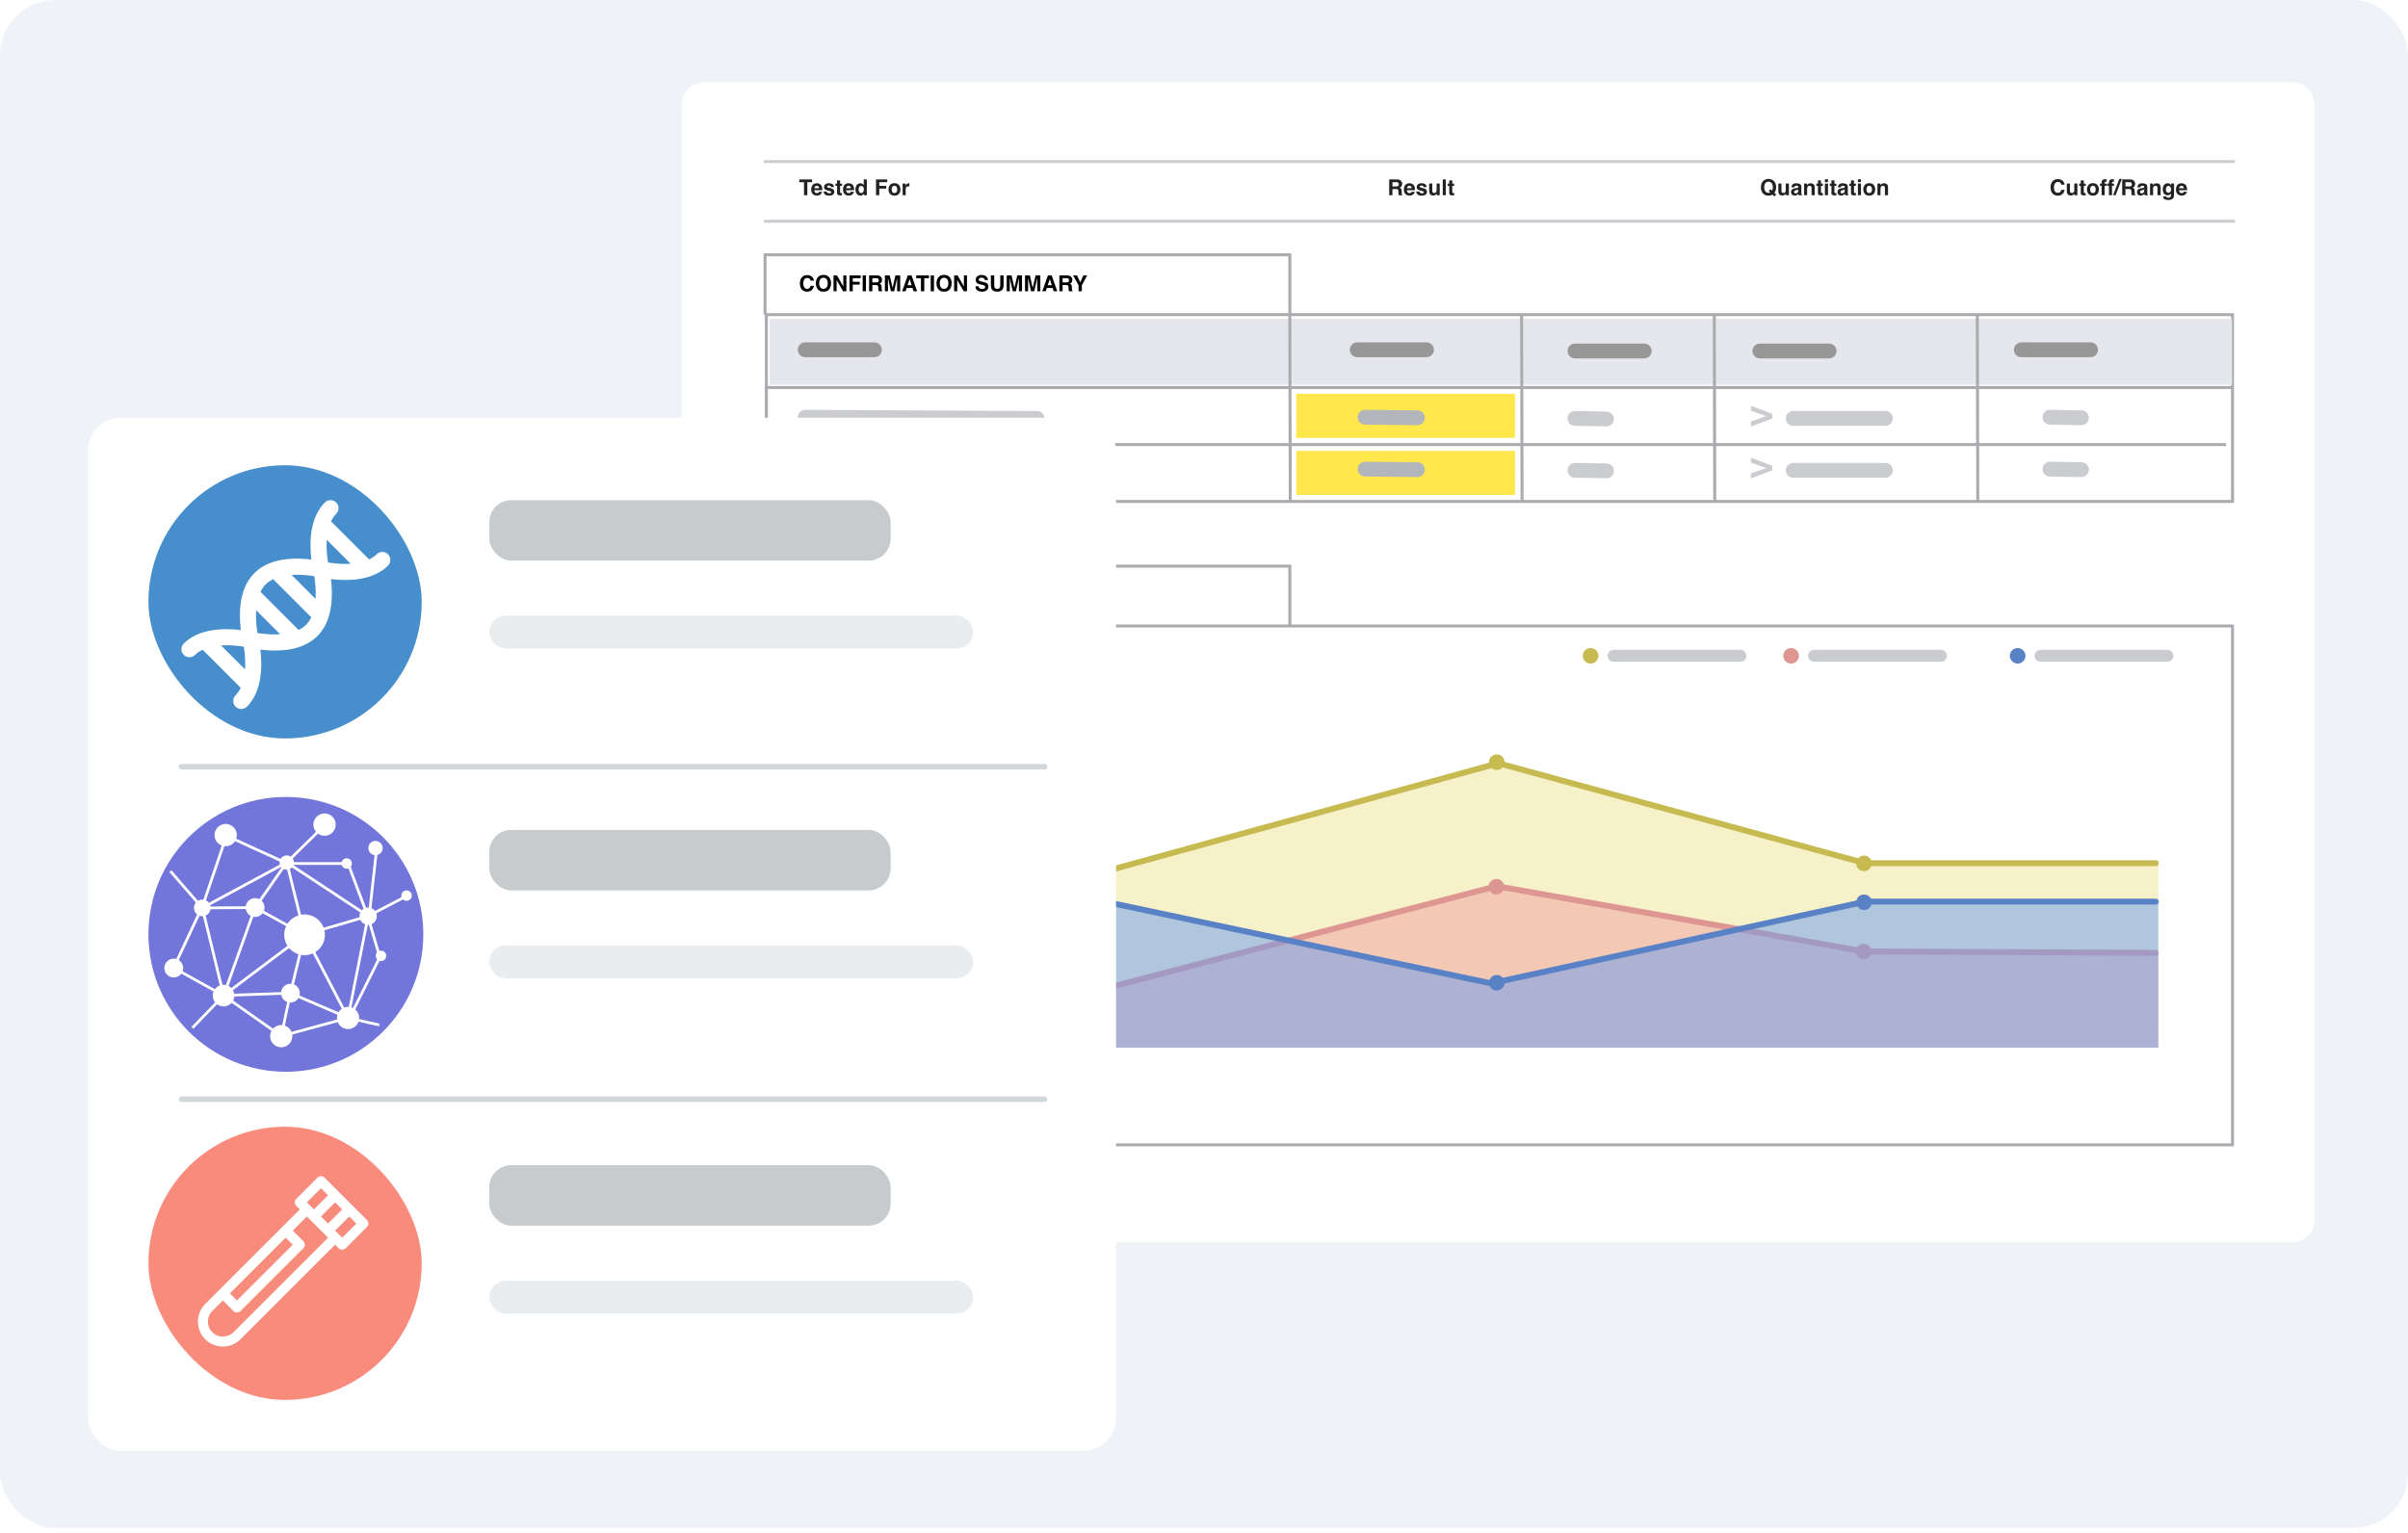 <svg width="438" height="279" viewBox="0 0 438 279" fill="none" xmlns="http://www.w3.org/2000/svg">
<rect width="438" height="278" rx="10" fill="#EFF3F8"/>
<g clip-path="url(#clip0_58_3)">
<path fill-rule="evenodd" clip-rule="evenodd" d="M124 19C124 16.791 125.791 15 128 15L417 15C419.209 15 421 16.791 421 19V222C421 224.209 419.209 226 417 226H128C125.791 226 124 224.209 124 222V19Z" fill="white"/>
<path fill-rule="evenodd" clip-rule="evenodd" d="M406.08 113.891V208.298H139.396V113.891H406.08Z" fill="white" stroke="#AAABAE" stroke-width="0.539"/>
<path d="M289.317 120.735C290.102 120.735 290.738 120.101 290.738 119.319C290.738 118.537 290.102 117.903 289.317 117.903C288.532 117.903 287.896 118.537 287.896 119.319C287.896 120.101 288.532 120.735 289.317 120.735Z" fill="#C6BA51"/>
<path d="M325.791 120.735C326.576 120.735 327.212 120.101 327.212 119.319C327.212 118.537 326.576 117.903 325.791 117.903C325.006 117.903 324.37 118.537 324.37 119.319C324.37 120.101 325.006 120.735 325.791 120.735Z" fill="#DE9693"/>
<path d="M366.998 120.735C367.783 120.735 368.419 120.101 368.419 119.319C368.419 118.537 367.783 117.903 366.998 117.903C366.213 117.903 365.577 118.537 365.577 119.319C365.577 120.101 366.213 120.735 366.998 120.735Z" fill="#5982C6"/>
<path d="M145.617 109.63V106.751H146.212V107.849H147.337V106.751H147.935V109.63H147.337V108.345H146.212V109.63H145.617ZM149.062 109.63H148.464V106.751H149.062V109.63ZM150.06 108.742C150.078 108.873 150.114 108.971 150.167 109.036C150.265 109.155 150.432 109.214 150.669 109.214C150.811 109.214 150.927 109.199 151.015 109.167C151.183 109.107 151.267 108.996 151.267 108.833C151.267 108.738 151.225 108.665 151.142 108.613C151.059 108.562 150.928 108.517 150.75 108.478L150.445 108.409C150.145 108.342 149.938 108.268 149.824 108.189C149.63 108.056 149.533 107.848 149.533 107.566C149.533 107.308 149.626 107.094 149.814 106.923C150.001 106.753 150.277 106.667 150.64 106.667C150.944 106.667 151.202 106.748 151.416 106.909C151.63 107.07 151.743 107.303 151.753 107.609H151.175C151.165 107.436 151.089 107.312 150.949 107.24C150.855 107.191 150.738 107.167 150.599 107.167C150.444 107.167 150.32 107.199 150.228 107.261C150.136 107.324 150.089 107.411 150.089 107.523C150.089 107.626 150.135 107.702 150.226 107.753C150.285 107.787 150.41 107.827 150.601 107.872L151.097 107.992C151.315 108.044 151.479 108.113 151.589 108.201C151.761 108.336 151.847 108.532 151.847 108.788C151.847 109.051 151.746 109.27 151.544 109.445C151.344 109.618 151.06 109.704 150.693 109.704C150.318 109.704 150.023 109.619 149.808 109.449C149.593 109.277 149.486 109.041 149.486 108.742H150.06ZM154.384 106.751V107.261H153.523V109.63H152.917V107.261H152.052V106.751H154.384ZM155.941 109.201C156.179 109.201 156.368 109.113 156.507 108.937C156.648 108.761 156.718 108.511 156.718 108.187C156.718 107.864 156.648 107.615 156.507 107.439C156.368 107.262 156.179 107.173 155.941 107.173C155.703 107.173 155.513 107.261 155.371 107.437C155.229 107.613 155.158 107.863 155.158 108.187C155.158 108.511 155.229 108.761 155.371 108.937C155.513 109.113 155.703 109.201 155.941 109.201ZM157.32 108.187C157.32 108.704 157.175 109.1 156.884 109.374C156.667 109.598 156.352 109.71 155.941 109.71C155.529 109.71 155.215 109.598 154.998 109.374C154.706 109.1 154.56 108.704 154.56 108.187C154.56 107.659 154.706 107.264 154.998 106.999C155.215 106.775 155.529 106.663 155.941 106.663C156.352 106.663 156.667 106.775 156.884 106.999C157.175 107.264 157.32 107.659 157.32 108.187ZM158.382 107.251V108.025H159.064C159.199 108.025 159.301 108.009 159.369 107.978C159.488 107.923 159.548 107.815 159.548 107.654C159.548 107.479 159.49 107.362 159.375 107.302C159.309 107.268 159.212 107.251 159.082 107.251H158.382ZM159.207 106.751C159.408 106.755 159.563 106.78 159.671 106.826C159.781 106.871 159.873 106.938 159.949 107.027C160.011 107.1 160.061 107.18 160.097 107.269C160.134 107.357 160.152 107.458 160.152 107.572C160.152 107.708 160.117 107.843 160.048 107.976C159.979 108.107 159.865 108.201 159.707 108.255C159.839 108.309 159.933 108.385 159.988 108.484C160.044 108.581 160.072 108.731 160.072 108.933V109.126C160.072 109.258 160.077 109.347 160.087 109.394C160.103 109.468 160.139 109.523 160.197 109.558V109.63H159.535C159.516 109.566 159.503 109.515 159.496 109.476C159.48 109.395 159.472 109.312 159.47 109.228L159.466 108.96C159.464 108.777 159.43 108.654 159.365 108.593C159.301 108.532 159.181 108.501 159.003 108.501H158.382V109.63H157.794V106.751H159.207ZM161.222 109.63H160.625V106.751H161.222V109.63ZM161.66 108.214C161.66 107.712 161.794 107.324 162.064 107.052C162.298 106.815 162.597 106.697 162.958 106.697C163.443 106.697 163.797 106.855 164.021 107.173C164.145 107.352 164.211 107.531 164.22 107.71H163.619C163.58 107.572 163.529 107.468 163.468 107.398C163.359 107.273 163.197 107.21 162.982 107.21C162.763 107.21 162.591 107.299 162.464 107.476C162.338 107.652 162.275 107.901 162.275 108.224C162.275 108.547 162.341 108.789 162.474 108.951C162.608 109.111 162.778 109.191 162.984 109.191C163.195 109.191 163.356 109.122 163.466 108.984C163.528 108.909 163.578 108.798 163.619 108.65H164.214C164.162 108.964 164.029 109.219 163.814 109.415C163.6 109.612 163.326 109.71 162.992 109.71C162.578 109.71 162.252 109.577 162.015 109.312C161.778 109.045 161.66 108.679 161.66 108.214ZM165.462 108.542H166.193L165.833 107.409L165.462 108.542ZM165.5 106.751H166.179L167.199 109.63H166.546L166.361 109.038H165.3L165.101 109.63H164.472L165.5 106.751ZM167.566 106.751H168.167V109.113H169.593V109.63H167.566V106.751ZM170.929 108.214C170.929 107.712 171.064 107.324 171.333 107.052C171.568 106.815 171.866 106.697 172.228 106.697C172.712 106.697 173.067 106.855 173.291 107.173C173.414 107.352 173.481 107.531 173.49 107.71H172.888C172.849 107.572 172.799 107.468 172.738 107.398C172.628 107.273 172.466 107.21 172.251 107.21C172.033 107.21 171.86 107.299 171.734 107.476C171.608 107.652 171.544 107.901 171.544 108.224C171.544 108.547 171.611 108.789 171.744 108.951C171.878 109.111 172.048 109.191 172.253 109.191C172.464 109.191 172.625 109.122 172.736 108.984C172.797 108.909 172.848 108.798 172.888 108.65H173.484C173.432 108.964 173.298 109.219 173.083 109.415C172.87 109.612 172.596 109.71 172.261 109.71C171.847 109.71 171.522 109.577 171.285 109.312C171.048 109.045 170.929 108.679 170.929 108.214ZM173.941 109.63V106.751H174.537V107.849H175.662V106.751H176.259V109.63H175.662V108.345H174.537V109.63H173.941ZM177.623 108.542H178.353L177.994 107.409L177.623 108.542ZM177.66 106.751H178.339L179.359 109.63H178.707L178.521 109.038H177.46L177.261 109.63H176.632L177.66 106.751ZM180.328 107.251V108.025H181.009C181.145 108.025 181.246 108.009 181.314 107.978C181.434 107.923 181.494 107.815 181.494 107.654C181.494 107.479 181.436 107.362 181.32 107.302C181.255 107.268 181.157 107.251 181.027 107.251H180.328ZM181.152 106.751C181.354 106.755 181.509 106.78 181.617 106.826C181.726 106.871 181.819 106.938 181.894 107.027C181.957 107.1 182.006 107.18 182.042 107.269C182.079 107.357 182.097 107.458 182.097 107.572C182.097 107.708 182.063 107.843 181.994 107.976C181.925 108.107 181.811 108.201 181.652 108.255C181.785 108.309 181.878 108.385 181.933 108.484C181.989 108.581 182.017 108.731 182.017 108.933V109.126C182.017 109.258 182.022 109.347 182.033 109.394C182.048 109.468 182.085 109.523 182.142 109.558V109.63H181.48C181.462 109.566 181.449 109.515 181.441 109.476C181.425 109.395 181.417 109.312 181.416 109.228L181.412 108.96C181.409 108.777 181.375 108.654 181.31 108.593C181.246 108.532 181.126 108.501 180.949 108.501H180.328V109.63H179.74V106.751H181.152ZM184.708 106.751V107.261H183.847V109.63H183.242V107.261H182.376V106.751H184.708ZM185.498 108.742C185.516 108.873 185.552 108.971 185.605 109.036C185.703 109.155 185.87 109.214 186.107 109.214C186.249 109.214 186.364 109.199 186.453 109.167C186.621 109.107 186.705 108.996 186.705 108.833C186.705 108.738 186.663 108.665 186.58 108.613C186.496 108.562 186.365 108.517 186.187 108.478L185.882 108.409C185.583 108.342 185.376 108.268 185.261 108.189C185.067 108.056 184.97 107.848 184.97 107.566C184.97 107.308 185.064 107.094 185.251 106.923C185.439 106.753 185.714 106.667 186.078 106.667C186.381 106.667 186.639 106.748 186.853 106.909C187.068 107.07 187.181 107.303 187.191 107.609H186.613C186.602 107.436 186.527 107.312 186.386 107.24C186.292 107.191 186.176 107.167 186.037 107.167C185.882 107.167 185.758 107.199 185.666 107.261C185.573 107.324 185.527 107.411 185.527 107.523C185.527 107.626 185.572 107.702 185.664 107.753C185.722 107.787 185.847 107.827 186.039 107.872L186.535 107.992C186.752 108.044 186.916 108.113 187.027 108.201C187.199 108.336 187.285 108.532 187.285 108.788C187.285 109.051 187.184 109.27 186.982 109.445C186.781 109.618 186.498 109.704 186.13 109.704C185.755 109.704 185.46 109.619 185.246 109.449C185.031 109.277 184.923 109.041 184.923 108.742H185.498Z" fill="black"/>
<path d="M139.158 113.872V103.003H234.612V113.872" stroke="#AAABAE" stroke-width="0.539"/>
<path fill-rule="evenodd" clip-rule="evenodd" d="M406.081 57.248V91.235H139.396V57.248H406.081Z" fill="white" stroke="#AAABAE" stroke-width="0.539"/>
<path fill-rule="evenodd" clip-rule="evenodd" d="M140 58H406V70H140V58Z" fill="#E5E7EC"/>
<path d="M275.578 71.645H235.789V79.67H275.578V71.645Z" fill="#FFE74C"/>
<path d="M275.578 82.031H235.789V90.055H275.578V82.031Z" fill="#FFE74C"/>
<path d="M146.454 63.638H159.052" stroke="#979797" stroke-width="2.695" stroke-linecap="round" stroke-linejoin="round"/>
<path d="M146.454 75.911L188.658 76.131" stroke="#CACCD0" stroke-width="2.695" stroke-linecap="round" stroke-linejoin="round"/>
<path d="M248.299 75.911L257.819 76.009" stroke="#B2B6BC" stroke-width="2.695" stroke-linecap="round" stroke-linejoin="round"/>
<path d="M248.299 85.351L257.819 85.449" stroke="#B2B6BC" stroke-width="2.695" stroke-linecap="round" stroke-linejoin="round"/>
<path d="M146.454 85.351L173.5 85.449" stroke="#CACCD0" stroke-width="2.695" stroke-linecap="round" stroke-linejoin="round"/>
<path d="M286.476 76.13L292.206 76.228" stroke="#CACCD0" stroke-width="2.695" stroke-linecap="round" stroke-linejoin="round"/>
<path d="M286.476 85.57L292.206 85.668" stroke="#CACCD0" stroke-width="2.695" stroke-linecap="round" stroke-linejoin="round"/>
<path d="M326.172 76.13H342.936" stroke="#CACCD0" stroke-width="2.695" stroke-linecap="round" stroke-linejoin="round"/>
<path d="M326.172 85.572H342.936" stroke="#CACCD0" stroke-width="2.695" stroke-linecap="round" stroke-linejoin="round"/>
<path d="M318.494 77.602L322.369 76.134V75.301L318.494 73.826V74.74L321.263 75.714L318.494 76.691V77.602Z" fill="#CACCD0"/>
<path d="M318.494 87.044L322.369 85.575V84.743L318.494 83.267V84.182L321.263 85.156L318.494 86.132V87.044Z" fill="#CACCD0"/>
<path d="M372.875 75.911L378.606 76.009" stroke="#CACCD0" stroke-width="2.695" stroke-linecap="round" stroke-linejoin="round"/>
<path d="M372.875 85.351L378.606 85.449" stroke="#CACCD0" stroke-width="2.695" stroke-linecap="round" stroke-linejoin="round"/>
<path d="M246.875 63.638H259.473" stroke="#979797" stroke-width="2.695" stroke-linecap="round" stroke-linejoin="round"/>
<path d="M286.476 63.857H299.074" stroke="#979797" stroke-width="2.695" stroke-linecap="round" stroke-linejoin="round"/>
<path d="M320.107 63.857H332.706" stroke="#979797" stroke-width="2.695" stroke-linecap="round" stroke-linejoin="round"/>
<path d="M367.663 63.638H380.262" stroke="#979797" stroke-width="2.695" stroke-linecap="round" stroke-linejoin="round"/>
<path d="M139.159 70.504H406" stroke="#AAABAE" stroke-width="0.539"/>
<path d="M139.159 80.888H404.896" stroke="#AAABAE" stroke-width="0.539"/>
<path d="M234.694 91.217L234.605 57.23" stroke="#AAABAE" stroke-width="0.539"/>
<path d="M276.853 91.217L276.765 57.23" stroke="#AAABAE" stroke-width="0.539"/>
<path d="M311.905 91.217L311.817 57.23" stroke="#AAABAE" stroke-width="0.539"/>
<path d="M359.746 91.217L359.658 57.23" stroke="#AAABAE" stroke-width="0.539"/>
<path d="M145.496 51.571C145.496 51.068 145.63 50.681 145.9 50.409C146.134 50.172 146.432 50.053 146.794 50.053C147.279 50.053 147.633 50.212 147.857 50.53C147.981 50.708 148.047 50.887 148.056 51.067H147.455C147.416 50.929 147.365 50.825 147.304 50.755C147.195 50.63 147.033 50.567 146.818 50.567C146.599 50.567 146.427 50.656 146.3 50.833C146.174 51.008 146.111 51.258 146.111 51.581C146.111 51.904 146.177 52.146 146.31 52.307C146.444 52.467 146.614 52.547 146.82 52.547C147.031 52.547 147.192 52.478 147.302 52.34C147.363 52.266 147.414 52.155 147.455 52.007H148.05C147.998 52.32 147.865 52.575 147.65 52.772C147.436 52.969 147.162 53.067 146.828 53.067C146.414 53.067 146.088 52.934 145.851 52.669C145.614 52.402 145.496 52.036 145.496 51.571ZM149.785 52.557C150.023 52.557 150.212 52.469 150.351 52.294C150.492 52.118 150.562 51.868 150.562 51.544C150.562 51.221 150.492 50.971 150.351 50.795C150.212 50.618 150.023 50.53 149.785 50.53C149.546 50.53 149.356 50.618 149.214 50.794C149.072 50.969 149.001 51.219 149.001 51.544C149.001 51.868 149.072 52.118 149.214 52.294C149.356 52.469 149.546 52.557 149.785 52.557ZM151.164 51.544C151.164 52.06 151.018 52.456 150.728 52.731C150.511 52.955 150.196 53.067 149.785 53.067C149.373 53.067 149.059 52.955 148.841 52.731C148.55 52.456 148.404 52.06 148.404 51.544C148.404 51.016 148.55 50.62 148.841 50.356C149.059 50.132 149.373 50.02 149.785 50.02C150.196 50.02 150.511 50.132 150.728 50.356C151.018 50.62 151.164 51.016 151.164 51.544ZM151.615 50.108H152.246L153.392 52.118V50.108H153.953V52.987H153.351L152.175 50.942V52.987H151.615V50.108ZM154.515 50.112H156.556V50.618H155.113V51.28H156.376V51.78H155.113V52.987H154.515V50.112ZM157.511 52.987H156.914V50.108H157.511V52.987ZM158.675 50.608V51.382H159.357C159.492 51.382 159.594 51.366 159.662 51.335C159.781 51.28 159.841 51.172 159.841 51.01C159.841 50.836 159.783 50.719 159.667 50.659C159.602 50.625 159.505 50.608 159.375 50.608H158.675ZM159.5 50.108C159.701 50.112 159.856 50.137 159.964 50.182C160.074 50.228 160.166 50.295 160.242 50.383C160.304 50.456 160.354 50.537 160.39 50.626C160.427 50.714 160.445 50.815 160.445 50.928C160.445 51.065 160.41 51.2 160.341 51.333C160.272 51.464 160.158 51.557 160 51.612C160.132 51.665 160.226 51.742 160.281 51.84C160.337 51.938 160.365 52.088 160.365 52.29V52.483C160.365 52.614 160.37 52.704 160.38 52.751C160.396 52.825 160.432 52.88 160.49 52.915V52.987H159.828C159.809 52.923 159.796 52.872 159.789 52.833C159.773 52.752 159.764 52.669 159.763 52.585L159.759 52.317C159.757 52.133 159.723 52.011 159.658 51.95C159.594 51.889 159.473 51.858 159.296 51.858H158.675V52.987H158.087V50.108H159.5ZM162.873 50.108H163.738V52.987H163.177V51.04C163.177 50.984 163.178 50.906 163.179 50.805C163.181 50.704 163.181 50.626 163.181 50.571L162.636 52.987H162.052L161.511 50.571C161.511 50.626 161.512 50.704 161.513 50.805C161.514 50.906 161.515 50.984 161.515 51.04V52.987H160.955V50.108H161.83L162.353 52.372L162.873 50.108ZM165.083 51.899H165.814L165.455 50.766L165.083 51.899ZM165.121 50.108H165.8L166.82 52.987H166.167L165.982 52.395H164.921L164.722 52.987H164.093L165.121 50.108ZM168.982 50.108V50.618H168.121V52.987H167.515V50.618H166.65V50.108H168.982ZM169.886 52.987H169.289V50.108H169.886V52.987ZM171.722 52.557C171.96 52.557 172.149 52.469 172.289 52.294C172.429 52.118 172.5 51.868 172.5 51.544C172.5 51.221 172.429 50.971 172.289 50.795C172.149 50.618 171.96 50.53 171.722 50.53C171.484 50.53 171.294 50.618 171.152 50.794C171.01 50.969 170.939 51.219 170.939 51.544C170.939 51.868 171.01 52.118 171.152 52.294C171.294 52.469 171.484 52.557 171.722 52.557ZM173.101 51.544C173.101 52.06 172.956 52.456 172.666 52.731C172.448 52.955 172.134 53.067 171.722 53.067C171.311 53.067 170.996 52.955 170.779 52.731C170.487 52.456 170.341 52.06 170.341 51.544C170.341 51.016 170.487 50.62 170.779 50.356C170.996 50.132 171.311 50.02 171.722 50.02C172.134 50.02 172.448 50.132 172.666 50.356C172.956 50.62 173.101 51.016 173.101 51.544ZM173.552 50.108H174.183L175.33 52.118V50.108H175.89V52.987H175.289L174.113 50.942V52.987H173.552V50.108ZM178.001 52.098C178.02 52.23 178.056 52.328 178.109 52.393C178.207 52.512 178.374 52.571 178.611 52.571C178.753 52.571 178.868 52.555 178.957 52.524C179.125 52.464 179.208 52.353 179.208 52.19C179.208 52.095 179.167 52.021 179.083 51.969C179 51.919 178.869 51.874 178.691 51.835L178.386 51.766C178.087 51.699 177.88 51.625 177.765 51.545C177.571 51.413 177.474 51.205 177.474 50.922C177.474 50.665 177.568 50.45 177.755 50.28C177.943 50.109 178.218 50.024 178.582 50.024C178.885 50.024 179.143 50.105 179.357 50.266C179.572 50.426 179.684 50.66 179.695 50.965H179.117C179.106 50.792 179.031 50.669 178.89 50.596C178.796 50.548 178.68 50.524 178.541 50.524C178.386 50.524 178.262 50.555 178.169 50.618C178.077 50.68 178.031 50.767 178.031 50.88C178.031 50.982 178.076 51.059 178.167 51.11C178.226 51.144 178.351 51.184 178.542 51.229L179.039 51.348C179.256 51.4 179.42 51.47 179.531 51.557C179.703 51.693 179.789 51.889 179.789 52.145C179.789 52.408 179.688 52.627 179.486 52.801C179.285 52.975 179.001 53.061 178.634 53.061C178.259 53.061 177.964 52.976 177.75 52.805C177.535 52.633 177.427 52.398 177.427 52.098H178.001ZM180.234 50.108H180.845V51.878C180.845 52.075 180.869 52.22 180.916 52.311C180.988 52.473 181.147 52.553 181.392 52.553C181.636 52.553 181.794 52.473 181.867 52.311C181.914 52.22 181.937 52.075 181.937 51.878V50.108H182.548V51.878C182.548 52.184 182.501 52.422 182.406 52.592C182.229 52.905 181.891 53.061 181.392 53.061C180.893 53.061 180.555 52.905 180.376 52.592C180.281 52.422 180.234 52.184 180.234 51.878V50.108ZM185.033 50.108H185.898V52.987H185.337V51.04C185.337 50.984 185.338 50.906 185.339 50.805C185.341 50.704 185.341 50.626 185.341 50.571L184.796 52.987H184.212L183.671 50.571C183.671 50.626 183.672 50.704 183.673 50.805C183.675 50.906 183.675 50.984 183.675 51.04V52.987H183.115V50.108H183.99L184.513 52.372L185.033 50.108ZM188.365 50.108H189.23V52.987H188.669V51.04C188.669 50.984 188.67 50.906 188.671 50.805C188.673 50.704 188.673 50.626 188.673 50.571L188.128 52.987H187.544L187.003 50.571C187.003 50.626 187.004 50.704 187.005 50.805C187.007 50.906 187.007 50.984 187.007 51.04V52.987H186.447V50.108H187.322L187.845 52.372L188.365 50.108ZM190.576 51.899H191.306L190.947 50.766L190.576 51.899ZM190.613 50.108H191.292L192.312 52.987H191.66L191.474 52.395H190.414L190.214 52.987H189.585L190.613 50.108ZM193.281 50.608V51.382H193.962C194.098 51.382 194.199 51.366 194.267 51.335C194.387 51.28 194.447 51.172 194.447 51.01C194.447 50.836 194.389 50.719 194.273 50.659C194.208 50.625 194.11 50.608 193.98 50.608H193.281ZM194.105 50.108C194.307 50.112 194.462 50.137 194.57 50.182C194.679 50.228 194.772 50.295 194.847 50.383C194.91 50.456 194.959 50.537 194.996 50.626C195.032 50.714 195.05 50.815 195.05 50.928C195.05 51.065 195.016 51.2 194.947 51.333C194.878 51.464 194.764 51.557 194.605 51.612C194.738 51.665 194.832 51.742 194.886 51.84C194.942 51.938 194.97 52.088 194.97 52.29V52.483C194.97 52.614 194.975 52.704 194.986 52.751C195.001 52.825 195.038 52.88 195.095 52.915V52.987H194.433C194.415 52.923 194.402 52.872 194.394 52.833C194.378 52.752 194.37 52.669 194.369 52.585L194.365 52.317C194.362 52.133 194.328 52.011 194.263 51.95C194.199 51.889 194.079 51.858 193.902 51.858H193.281V52.987H192.693V50.108H194.105ZM197.064 50.108H197.746L196.783 51.905V52.987H196.181V51.905L195.185 50.108H195.894L196.492 51.362L197.064 50.108Z" fill="black"/>
<path d="M147.713 32.643V33.153H146.852V35.522H146.246V33.153H145.381V32.643H147.713ZM148.564 33.795C148.436 33.795 148.335 33.836 148.264 33.916C148.193 33.997 148.149 34.107 148.131 34.245H148.996C148.987 34.097 148.942 33.986 148.861 33.911C148.782 33.834 148.683 33.795 148.564 33.795ZM148.564 33.337C148.742 33.337 148.901 33.37 149.043 33.436C149.185 33.502 149.302 33.607 149.395 33.751C149.478 33.877 149.532 34.023 149.557 34.19C149.571 34.288 149.577 34.428 149.574 34.612H148.117C148.125 34.825 148.192 34.975 148.318 35.061C148.395 35.114 148.488 35.141 148.596 35.141C148.71 35.141 148.803 35.109 148.875 35.044C148.914 35.008 148.949 34.959 148.979 34.897H149.547C149.533 35.023 149.467 35.152 149.35 35.282C149.167 35.489 148.912 35.592 148.584 35.592C148.313 35.592 148.074 35.505 147.867 35.331C147.66 35.156 147.557 34.872 147.557 34.479C147.557 34.111 147.65 33.828 147.836 33.631C148.023 33.435 148.266 33.337 148.564 33.337ZM150.385 34.842C150.396 34.941 150.422 35.012 150.461 35.053C150.53 35.127 150.658 35.165 150.844 35.165C150.953 35.165 151.04 35.148 151.104 35.116C151.169 35.083 151.201 35.034 151.201 34.969C151.201 34.907 151.175 34.859 151.123 34.827C151.071 34.794 150.878 34.738 150.543 34.659C150.302 34.599 150.132 34.524 150.033 34.434C149.934 34.346 149.885 34.218 149.885 34.051C149.885 33.855 149.962 33.686 150.115 33.545C150.27 33.404 150.488 33.333 150.768 33.333C151.033 33.333 151.249 33.386 151.416 33.493C151.584 33.598 151.68 33.781 151.705 34.041H151.148C151.141 33.97 151.12 33.913 151.088 33.872C151.027 33.796 150.923 33.758 150.775 33.758C150.654 33.758 150.568 33.777 150.516 33.815C150.465 33.853 150.439 33.897 150.439 33.948C150.439 34.012 150.467 34.058 150.521 34.087C150.576 34.116 150.77 34.168 151.102 34.241C151.323 34.293 151.489 34.372 151.6 34.477C151.709 34.584 151.764 34.717 151.764 34.877C151.764 35.088 151.685 35.261 151.527 35.395C151.371 35.528 151.129 35.594 150.801 35.594C150.466 35.594 150.219 35.524 150.059 35.383C149.9 35.241 149.82 35.061 149.82 34.842H150.385ZM151.959 33.809V33.413H152.256V32.819H152.807V33.413H153.152V33.809H152.807V34.934C152.807 35.021 152.818 35.076 152.84 35.098C152.862 35.119 152.93 35.129 153.043 35.129C153.06 35.129 153.077 35.129 153.096 35.129C153.115 35.128 153.134 35.127 153.152 35.126V35.541L152.889 35.551C152.626 35.56 152.446 35.515 152.35 35.415C152.287 35.351 152.256 35.252 152.256 35.12V33.809H151.959ZM154.35 33.795C154.221 33.795 154.12 33.836 154.049 33.916C153.979 33.997 153.934 34.107 153.916 34.245H154.781C154.772 34.097 154.727 33.986 154.646 33.911C154.567 33.834 154.468 33.795 154.35 33.795ZM154.35 33.337C154.527 33.337 154.686 33.37 154.828 33.436C154.97 33.502 155.087 33.607 155.18 33.751C155.263 33.877 155.317 34.023 155.342 34.19C155.356 34.288 155.362 34.428 155.359 34.612H153.902C153.91 34.825 153.977 34.975 154.104 35.061C154.18 35.114 154.273 35.141 154.381 35.141C154.495 35.141 154.589 35.109 154.66 35.044C154.699 35.008 154.734 34.959 154.764 34.897H155.332C155.318 35.023 155.252 35.152 155.135 35.282C154.952 35.489 154.697 35.592 154.369 35.592C154.098 35.592 153.859 35.505 153.652 35.331C153.445 35.156 153.342 34.872 153.342 34.479C153.342 34.111 153.435 33.828 153.621 33.631C153.809 33.435 154.051 33.337 154.35 33.337ZM156.521 33.342C156.65 33.342 156.765 33.371 156.865 33.428C156.965 33.484 157.047 33.562 157.109 33.663V32.647H157.674V35.522H157.133V35.227C157.053 35.353 156.963 35.445 156.861 35.502C156.76 35.56 156.633 35.588 156.482 35.588C156.234 35.588 156.024 35.488 155.854 35.288C155.684 35.086 155.6 34.827 155.6 34.512C155.6 34.149 155.683 33.863 155.85 33.655C156.018 33.447 156.242 33.342 156.521 33.342ZM156.643 35.12C156.8 35.12 156.92 35.061 157.002 34.944C157.084 34.827 157.125 34.675 157.125 34.489C157.125 34.228 157.059 34.042 156.928 33.93C156.847 33.862 156.753 33.829 156.646 33.829C156.484 33.829 156.364 33.891 156.287 34.014C156.212 34.137 156.174 34.289 156.174 34.471C156.174 34.668 156.212 34.825 156.289 34.944C156.367 35.061 156.485 35.12 156.643 35.12ZM159.34 32.647H161.381V33.153H159.938V33.815H161.201V34.315H159.938V35.522H159.34V32.647ZM162.695 35.129C162.858 35.129 162.983 35.072 163.07 34.956C163.158 34.84 163.201 34.675 163.201 34.462C163.201 34.248 163.158 34.084 163.07 33.969C162.983 33.853 162.858 33.795 162.695 33.795C162.533 33.795 162.407 33.853 162.318 33.969C162.231 34.084 162.188 34.248 162.188 34.462C162.188 34.675 162.231 34.84 162.318 34.956C162.407 35.072 162.533 35.129 162.695 35.129ZM163.785 34.462C163.785 34.774 163.695 35.041 163.516 35.264C163.336 35.486 163.063 35.596 162.697 35.596C162.331 35.596 162.059 35.486 161.879 35.264C161.699 35.041 161.609 34.774 161.609 34.462C161.609 34.154 161.699 33.888 161.879 33.663C162.059 33.437 162.331 33.325 162.697 33.325C163.063 33.325 163.336 33.437 163.516 33.663C163.695 33.888 163.785 34.154 163.785 34.462ZM165.342 33.342C165.352 33.342 165.361 33.343 165.367 33.344C165.375 33.344 165.391 33.345 165.416 33.346V33.916C165.381 33.913 165.35 33.91 165.322 33.909C165.295 33.907 165.273 33.907 165.256 33.907C165.032 33.907 164.882 33.98 164.805 34.126C164.762 34.208 164.74 34.334 164.74 34.504V35.522H164.18V33.393H164.711V33.764C164.797 33.622 164.872 33.525 164.936 33.473C165.04 33.386 165.175 33.342 165.342 33.342Z" fill="#222222"/>
<path d="M253.274 33.143V33.916H253.956C254.091 33.916 254.193 33.901 254.261 33.87C254.381 33.815 254.44 33.707 254.44 33.545C254.44 33.371 254.382 33.254 254.267 33.194C254.201 33.16 254.104 33.143 253.974 33.143H253.274ZM254.099 32.643C254.3 32.647 254.455 32.672 254.563 32.717C254.673 32.763 254.765 32.83 254.841 32.919C254.903 32.991 254.953 33.072 254.989 33.161C255.026 33.249 255.044 33.35 255.044 33.463C255.044 33.6 255.009 33.735 254.94 33.868C254.871 33.999 254.757 34.092 254.599 34.147C254.731 34.2 254.825 34.277 254.88 34.376C254.936 34.473 254.964 34.623 254.964 34.825V35.018C254.964 35.15 254.969 35.239 254.979 35.286C254.995 35.36 255.032 35.415 255.089 35.45V35.522H254.427C254.409 35.458 254.396 35.407 254.388 35.368C254.372 35.287 254.364 35.204 254.362 35.12L254.358 34.852C254.356 34.669 254.322 34.546 254.257 34.485C254.193 34.424 254.073 34.393 253.896 34.393H253.274V35.522H252.687V32.643H254.099ZM256.358 33.795C256.229 33.795 256.129 33.836 256.058 33.916C255.987 33.997 255.943 34.107 255.925 34.245H256.79C256.781 34.097 256.736 33.986 256.655 33.911C256.576 33.834 256.477 33.795 256.358 33.795ZM256.358 33.337C256.535 33.337 256.695 33.37 256.837 33.436C256.979 33.502 257.096 33.607 257.188 33.751C257.272 33.877 257.326 34.023 257.351 34.19C257.365 34.288 257.371 34.428 257.368 34.612H255.911C255.919 34.825 255.986 34.975 256.112 35.061C256.189 35.114 256.282 35.141 256.39 35.141C256.504 35.141 256.597 35.109 256.669 35.044C256.708 35.008 256.743 34.959 256.772 34.897H257.341C257.326 35.023 257.261 35.152 257.144 35.282C256.961 35.489 256.706 35.592 256.378 35.592C256.107 35.592 255.868 35.505 255.661 35.331C255.454 35.156 255.351 34.872 255.351 34.479C255.351 34.111 255.444 33.828 255.63 33.631C255.817 33.435 256.06 33.337 256.358 33.337ZM258.179 34.842C258.19 34.941 258.216 35.012 258.255 35.053C258.324 35.127 258.451 35.165 258.638 35.165C258.747 35.165 258.834 35.148 258.897 35.116C258.963 35.083 258.995 35.034 258.995 34.969C258.995 34.907 258.969 34.859 258.917 34.827C258.865 34.794 258.672 34.738 258.337 34.659C258.096 34.599 257.926 34.524 257.827 34.434C257.728 34.346 257.679 34.218 257.679 34.051C257.679 33.855 257.756 33.686 257.909 33.545C258.064 33.404 258.282 33.333 258.562 33.333C258.827 33.333 259.043 33.386 259.21 33.493C259.378 33.598 259.474 33.781 259.499 34.041H258.942C258.935 33.97 258.914 33.913 258.882 33.872C258.821 33.796 258.716 33.758 258.569 33.758C258.448 33.758 258.362 33.777 258.31 33.815C258.259 33.853 258.233 33.897 258.233 33.948C258.233 34.012 258.261 34.058 258.315 34.087C258.37 34.116 258.563 34.168 258.896 34.241C259.117 34.293 259.283 34.372 259.394 34.477C259.503 34.584 259.558 34.717 259.558 34.877C259.558 35.088 259.479 35.261 259.321 35.395C259.165 35.528 258.923 35.594 258.595 35.594C258.26 35.594 258.013 35.524 257.853 35.383C257.694 35.241 257.614 35.061 257.614 34.842H258.179ZM260.526 33.393V34.676C260.526 34.797 260.541 34.889 260.569 34.95C260.62 35.058 260.72 35.112 260.868 35.112C261.058 35.112 261.188 35.035 261.259 34.881C261.295 34.798 261.313 34.688 261.313 34.551V33.393H261.878V35.522H261.337V35.221C261.332 35.228 261.319 35.247 261.298 35.28C261.277 35.312 261.252 35.341 261.224 35.366C261.136 35.444 261.052 35.497 260.97 35.526C260.889 35.555 260.794 35.569 260.685 35.569C260.369 35.569 260.157 35.456 260.048 35.229C259.987 35.104 259.956 34.92 259.956 34.676V33.393H260.526ZM262.985 35.522H262.429V32.643H262.985V35.522ZM263.312 33.809V33.413H263.608V32.819H264.159V33.413H264.505V33.809H264.159V34.934C264.159 35.021 264.17 35.076 264.192 35.098C264.215 35.119 264.282 35.129 264.396 35.129C264.412 35.129 264.43 35.129 264.448 35.129C264.468 35.128 264.487 35.127 264.505 35.126V35.541L264.241 35.551C263.978 35.56 263.799 35.515 263.702 35.415C263.64 35.351 263.608 35.252 263.608 35.12V33.809H263.312Z" fill="#222222"/>
<path d="M321.679 35.092C321.748 35.092 321.815 35.084 321.878 35.067C321.914 35.058 321.958 35.041 322.013 35.018L321.722 34.741L322.033 34.416L322.324 34.694C322.369 34.6 322.401 34.518 322.419 34.448C322.448 34.342 322.462 34.219 322.462 34.079C322.462 33.756 322.396 33.506 322.263 33.331C322.132 33.154 321.939 33.065 321.685 33.065C321.447 33.065 321.257 33.15 321.115 33.319C320.973 33.488 320.902 33.741 320.902 34.079C320.902 34.473 321.003 34.756 321.207 34.926C321.338 35.037 321.496 35.092 321.679 35.092ZM323.064 34.036C323.064 34.292 323.033 34.507 322.97 34.68C322.919 34.846 322.845 34.983 322.746 35.092L323.078 35.403L322.763 35.731L322.416 35.403C322.31 35.467 322.219 35.512 322.142 35.538C322.013 35.581 321.859 35.602 321.679 35.602C321.304 35.602 320.994 35.49 320.75 35.266C320.453 34.997 320.304 34.601 320.304 34.079C320.304 33.553 320.457 33.155 320.761 32.885C321.01 32.665 321.319 32.555 321.689 32.555C322.061 32.555 322.374 32.672 322.626 32.905C322.918 33.174 323.064 33.551 323.064 34.036ZM324.035 33.393V34.676C324.035 34.797 324.049 34.889 324.078 34.95C324.128 35.058 324.228 35.112 324.376 35.112C324.567 35.112 324.697 35.035 324.767 34.881C324.804 34.798 324.822 34.688 324.822 34.551V33.393H325.386V35.522H324.845V35.221C324.84 35.228 324.827 35.247 324.806 35.28C324.785 35.312 324.761 35.341 324.732 35.366C324.645 35.444 324.56 35.497 324.478 35.526C324.397 35.555 324.302 35.569 324.193 35.569C323.878 35.569 323.666 35.456 323.556 35.229C323.495 35.104 323.464 34.92 323.464 34.676V33.393H324.035ZM327.099 34.487C327.064 34.509 327.028 34.527 326.992 34.541C326.957 34.555 326.908 34.567 326.845 34.579L326.72 34.602C326.603 34.623 326.519 34.648 326.468 34.678C326.382 34.729 326.339 34.808 326.339 34.915C326.339 35.01 326.365 35.079 326.417 35.122C326.471 35.163 326.535 35.184 326.611 35.184C326.731 35.184 326.841 35.149 326.941 35.079C327.042 35.008 327.095 34.88 327.099 34.694V34.487ZM326.761 34.227C326.864 34.214 326.938 34.198 326.982 34.178C327.061 34.144 327.101 34.092 327.101 34.02C327.101 33.933 327.07 33.873 327.009 33.84C326.949 33.806 326.861 33.79 326.744 33.79C326.612 33.79 326.519 33.822 326.464 33.887C326.425 33.935 326.399 34.001 326.386 34.083H325.849C325.861 33.896 325.913 33.743 326.005 33.624C326.153 33.436 326.405 33.342 326.763 33.342C326.996 33.342 327.203 33.389 327.384 33.481C327.565 33.573 327.656 33.748 327.656 34.004V34.981C327.656 35.049 327.657 35.131 327.66 35.227C327.664 35.3 327.675 35.349 327.693 35.376C327.711 35.402 327.738 35.423 327.775 35.44V35.522H327.169C327.153 35.479 327.141 35.439 327.134 35.401C327.128 35.363 327.123 35.32 327.119 35.272C327.042 35.355 326.953 35.426 326.853 35.485C326.733 35.554 326.598 35.588 326.447 35.588C326.254 35.588 326.095 35.534 325.968 35.424C325.843 35.314 325.781 35.157 325.781 34.956C325.781 34.694 325.882 34.504 326.083 34.387C326.194 34.323 326.357 34.278 326.572 34.251L326.761 34.227ZM329.332 33.342C329.552 33.342 329.731 33.4 329.871 33.516C330.011 33.631 330.082 33.822 330.082 34.088V35.522H329.511V34.227C329.511 34.115 329.496 34.029 329.466 33.969C329.412 33.86 329.307 33.805 329.154 33.805C328.965 33.805 328.835 33.885 328.765 34.045C328.729 34.13 328.71 34.238 328.71 34.37V35.522H328.156V33.397H328.693V33.708C328.764 33.598 328.832 33.519 328.896 33.471C329.011 33.385 329.156 33.342 329.332 33.342ZM330.378 33.809V33.413H330.675V32.819H331.226V33.413H331.572V33.809H331.226V34.934C331.226 35.021 331.237 35.076 331.259 35.098C331.281 35.119 331.349 35.129 331.462 35.129C331.479 35.129 331.497 35.129 331.515 35.129C331.535 35.128 331.554 35.127 331.572 35.126V35.541L331.308 35.551C331.045 35.56 330.865 35.515 330.769 35.415C330.707 35.351 330.675 35.252 330.675 35.12V33.809H330.378ZM332.501 33.139H331.937V32.626H332.501V33.139ZM331.937 33.393H332.501V35.522H331.937V33.393ZM332.824 33.809V33.413H333.121V32.819H333.671V33.413H334.017V33.809H333.671V34.934C333.671 35.021 333.682 35.076 333.705 35.098C333.727 35.119 333.794 35.129 333.908 35.129C333.925 35.129 333.942 35.129 333.96 35.129C333.98 35.128 333.999 35.127 334.017 35.126V35.541L333.753 35.551C333.49 35.56 333.311 35.515 333.214 35.415C333.152 35.351 333.121 35.252 333.121 35.12V33.809H332.824ZM335.548 34.487C335.513 34.509 335.477 34.527 335.441 34.541C335.406 34.555 335.357 34.567 335.294 34.579L335.169 34.602C335.052 34.623 334.968 34.648 334.917 34.678C334.832 34.729 334.789 34.808 334.789 34.915C334.789 35.01 334.815 35.079 334.867 35.122C334.92 35.163 334.985 35.184 335.06 35.184C335.18 35.184 335.29 35.149 335.39 35.079C335.492 35.008 335.544 34.88 335.548 34.694V34.487ZM335.21 34.227C335.313 34.214 335.387 34.198 335.431 34.178C335.511 34.144 335.55 34.092 335.55 34.02C335.55 33.933 335.52 33.873 335.458 33.84C335.399 33.806 335.31 33.79 335.193 33.79C335.061 33.79 334.968 33.822 334.914 33.887C334.875 33.935 334.848 34.001 334.835 34.083H334.298C334.31 33.896 334.362 33.743 334.455 33.624C334.602 33.436 334.854 33.342 335.212 33.342C335.445 33.342 335.653 33.389 335.833 33.481C336.014 33.573 336.105 33.748 336.105 34.004V34.981C336.105 35.049 336.106 35.131 336.109 35.227C336.113 35.3 336.124 35.349 336.142 35.376C336.16 35.402 336.188 35.423 336.224 35.44V35.522H335.619C335.602 35.479 335.59 35.439 335.583 35.401C335.577 35.363 335.572 35.32 335.568 35.272C335.491 35.355 335.403 35.426 335.302 35.485C335.182 35.554 335.047 35.588 334.896 35.588C334.703 35.588 334.544 35.534 334.417 35.424C334.292 35.314 334.23 35.157 334.23 34.956C334.23 34.694 334.331 34.504 334.533 34.387C334.643 34.323 334.806 34.278 335.021 34.251L335.21 34.227ZM336.382 33.809V33.413H336.679V32.819H337.23V33.413H337.576V33.809H337.23V34.934C337.23 35.021 337.241 35.076 337.263 35.098C337.285 35.119 337.353 35.129 337.466 35.129C337.483 35.129 337.501 35.129 337.519 35.129C337.539 35.128 337.557 35.127 337.576 35.126V35.541L337.312 35.551C337.049 35.56 336.869 35.515 336.773 35.415C336.71 35.351 336.679 35.252 336.679 35.12V33.809H336.382ZM338.505 33.139H337.941V32.626H338.505V33.139ZM337.941 33.393H338.505V35.522H337.941V33.393ZM340.001 35.129C340.164 35.129 340.289 35.072 340.376 34.956C340.464 34.84 340.507 34.675 340.507 34.462C340.507 34.248 340.464 34.084 340.376 33.969C340.289 33.853 340.164 33.795 340.001 33.795C339.839 33.795 339.713 33.853 339.625 33.969C339.537 34.084 339.494 34.248 339.494 34.462C339.494 34.675 339.537 34.84 339.625 34.956C339.713 35.072 339.839 35.129 340.001 35.129ZM341.091 34.462C341.091 34.774 341.001 35.041 340.822 35.264C340.642 35.486 340.369 35.596 340.003 35.596C339.638 35.596 339.365 35.486 339.185 35.264C339.005 35.041 338.916 34.774 338.916 34.462C338.916 34.154 339.005 33.888 339.185 33.663C339.365 33.437 339.638 33.325 340.003 33.325C340.369 33.325 340.642 33.437 340.822 33.663C341.001 33.888 341.091 34.154 341.091 34.462ZM342.671 33.342C342.891 33.342 343.071 33.4 343.21 33.516C343.351 33.631 343.421 33.822 343.421 34.088V35.522H342.851V34.227C342.851 34.115 342.836 34.029 342.806 33.969C342.751 33.86 342.647 33.805 342.494 33.805C342.305 33.805 342.175 33.885 342.105 34.045C342.069 34.13 342.05 34.238 342.05 34.37V35.522H341.496V33.397H342.033V33.708C342.104 33.598 342.172 33.519 342.236 33.471C342.35 33.385 342.496 33.342 342.671 33.342Z" fill="#222222"/>
<path d="M372.986 34.106C372.986 33.603 373.121 33.216 373.39 32.944C373.625 32.707 373.923 32.588 374.285 32.588C374.769 32.588 375.123 32.747 375.347 33.065C375.471 33.243 375.537 33.422 375.546 33.602H374.945C374.906 33.464 374.856 33.36 374.794 33.29C374.685 33.165 374.523 33.102 374.308 33.102C374.089 33.102 373.917 33.191 373.791 33.368C373.664 33.544 373.601 33.793 373.601 34.116C373.601 34.439 373.667 34.681 373.8 34.842C373.934 35.002 374.104 35.083 374.31 35.083C374.521 35.083 374.682 35.014 374.792 34.876C374.854 34.801 374.904 34.69 374.945 34.541H375.541C375.488 34.855 375.355 35.111 375.14 35.307C374.927 35.504 374.653 35.602 374.318 35.602C373.904 35.602 373.578 35.469 373.341 35.204C373.104 34.937 372.986 34.571 372.986 34.106ZM376.511 33.393V34.676C376.511 34.797 376.526 34.889 376.554 34.95C376.605 35.058 376.705 35.112 376.853 35.112C377.043 35.112 377.173 35.035 377.244 34.881C377.28 34.798 377.298 34.688 377.298 34.551V33.393H377.863V35.522H377.322V35.221C377.317 35.228 377.304 35.247 377.283 35.28C377.262 35.312 377.237 35.341 377.208 35.366C377.121 35.444 377.037 35.497 376.955 35.526C376.874 35.555 376.779 35.569 376.669 35.569C376.354 35.569 376.142 35.456 376.033 35.229C375.972 35.104 375.941 34.92 375.941 34.676V33.393H376.511ZM378.183 33.809V33.413H378.48V32.819H379.031V33.413H379.376V33.809H379.031V34.934C379.031 35.021 379.042 35.076 379.064 35.098C379.086 35.119 379.154 35.129 379.267 35.129C379.284 35.129 379.302 35.129 379.32 35.129C379.339 35.128 379.358 35.127 379.376 35.126V35.541L379.113 35.551C378.85 35.56 378.67 35.515 378.574 35.415C378.511 35.351 378.48 35.252 378.48 35.12V33.809H378.183ZM380.689 35.129C380.852 35.129 380.977 35.072 381.064 34.956C381.151 34.84 381.195 34.675 381.195 34.462C381.195 34.248 381.151 34.084 381.064 33.969C380.977 33.853 380.852 33.795 380.689 33.795C380.526 33.795 380.401 33.853 380.312 33.969C380.225 34.084 380.181 34.248 380.181 34.462C380.181 34.675 380.225 34.84 380.312 34.956C380.401 35.072 380.526 35.129 380.689 35.129ZM381.779 34.462C381.779 34.774 381.689 35.041 381.509 35.264C381.33 35.486 381.057 35.596 380.691 35.596C380.325 35.596 380.052 35.486 379.873 35.264C379.693 35.041 379.603 34.774 379.603 34.462C379.603 34.154 379.693 33.888 379.873 33.663C380.052 33.437 380.325 33.325 380.691 33.325C381.057 33.325 381.33 33.437 381.509 33.663C381.689 33.888 381.779 34.154 381.779 34.462ZM382.964 32.614C383 32.614 383.031 32.615 383.06 32.618C383.089 32.619 383.128 32.622 383.177 32.626V33.079C383.146 33.075 383.093 33.072 383.019 33.071C382.946 33.068 382.895 33.084 382.867 33.12C382.839 33.154 382.826 33.191 382.826 33.233C382.826 33.275 382.826 33.334 382.826 33.413H383.191V33.805H382.826V35.522H382.271V33.805H381.96V33.413H382.265V33.276C382.265 33.048 382.304 32.891 382.38 32.805C382.461 32.678 382.656 32.614 382.964 32.614ZM384.296 32.614C384.332 32.614 384.363 32.615 384.392 32.618C384.421 32.619 384.46 32.622 384.509 32.626V33.079C384.478 33.075 384.425 33.072 384.351 33.071C384.278 33.068 384.227 33.084 384.199 33.12C384.171 33.154 384.158 33.191 384.158 33.233C384.158 33.275 384.158 33.334 384.158 33.413H384.523V33.805H384.158V35.522H383.603V33.805H383.292V33.413H383.597V33.276C383.597 33.048 383.636 32.891 383.712 32.805C383.793 32.678 383.988 32.614 384.296 32.614ZM385.48 32.555H385.943L384.824 35.522H384.365L385.48 32.555ZM386.603 33.143V33.916H387.285C387.42 33.916 387.522 33.901 387.589 33.87C387.709 33.815 387.769 33.707 387.769 33.545C387.769 33.371 387.711 33.254 387.595 33.194C387.53 33.16 387.432 33.143 387.302 33.143H386.603ZM387.427 32.643C387.629 32.647 387.784 32.672 387.892 32.717C388.001 32.763 388.094 32.83 388.169 32.919C388.232 32.991 388.281 33.072 388.318 33.161C388.354 33.249 388.373 33.35 388.373 33.463C388.373 33.6 388.338 33.735 388.269 33.868C388.2 33.999 388.086 34.092 387.927 34.147C388.06 34.2 388.154 34.277 388.208 34.376C388.264 34.473 388.292 34.623 388.292 34.825V35.018C388.292 35.15 388.298 35.239 388.308 35.286C388.324 35.36 388.36 35.415 388.417 35.45V35.522H387.755C387.737 35.458 387.724 35.407 387.716 35.368C387.701 35.287 387.692 35.204 387.691 35.12L387.687 34.852C387.684 34.669 387.651 34.546 387.585 34.485C387.522 34.424 387.401 34.393 387.224 34.393H386.603V35.522H386.015V32.643H387.427ZM390.021 34.487C389.986 34.509 389.95 34.527 389.914 34.541C389.878 34.555 389.83 34.567 389.767 34.579L389.642 34.602C389.525 34.623 389.441 34.648 389.39 34.678C389.304 34.729 389.261 34.808 389.261 34.915C389.261 35.01 389.287 35.079 389.339 35.122C389.393 35.163 389.457 35.184 389.533 35.184C389.653 35.184 389.763 35.149 389.863 35.079C389.964 35.008 390.017 34.88 390.021 34.694V34.487ZM389.683 34.227C389.786 34.214 389.86 34.198 389.904 34.178C389.983 34.144 390.023 34.092 390.023 34.02C390.023 33.933 389.992 33.873 389.931 33.84C389.871 33.806 389.783 33.79 389.666 33.79C389.534 33.79 389.441 33.822 389.386 33.887C389.347 33.935 389.321 34.001 389.308 34.083H388.771C388.783 33.896 388.835 33.743 388.927 33.624C389.074 33.436 389.327 33.342 389.685 33.342C389.918 33.342 390.125 33.389 390.306 33.481C390.487 33.573 390.578 33.748 390.578 34.004V34.981C390.578 35.049 390.579 35.131 390.582 35.227C390.585 35.3 390.597 35.349 390.615 35.376C390.633 35.402 390.66 35.423 390.697 35.44V35.522H390.091C390.074 35.479 390.063 35.439 390.056 35.401C390.05 35.363 390.044 35.32 390.041 35.272C389.964 35.355 389.875 35.426 389.775 35.485C389.655 35.554 389.52 35.588 389.369 35.588C389.176 35.588 389.016 35.534 388.89 35.424C388.765 35.314 388.703 35.157 388.703 34.956C388.703 34.694 388.804 34.504 389.005 34.387C389.116 34.323 389.279 34.278 389.494 34.251L389.683 34.227ZM392.253 33.342C392.473 33.342 392.653 33.4 392.792 33.516C392.933 33.631 393.003 33.822 393.003 34.088V35.522H392.433V34.227C392.433 34.115 392.418 34.029 392.388 33.969C392.333 33.86 392.229 33.805 392.076 33.805C391.887 33.805 391.757 33.885 391.687 34.045C391.651 34.13 391.632 34.238 391.632 34.37V35.522H391.078V33.397H391.615V33.708C391.686 33.598 391.754 33.519 391.818 33.471C391.932 33.385 392.078 33.342 392.253 33.342ZM394.433 35.065C394.563 35.065 394.673 35.016 394.763 34.919C394.853 34.819 394.898 34.663 394.898 34.448C394.898 34.246 394.855 34.092 394.769 33.987C394.684 33.881 394.57 33.829 394.427 33.829C394.232 33.829 394.097 33.92 394.023 34.104C393.984 34.202 393.964 34.322 393.964 34.465C393.964 34.589 393.985 34.699 394.027 34.795C394.102 34.975 394.238 35.065 394.433 35.065ZM394.294 33.342C394.401 33.342 394.494 33.359 394.574 33.391C394.709 33.447 394.819 33.55 394.902 33.7V33.393H395.443V35.413C395.443 35.687 395.397 35.894 395.304 36.034C395.145 36.273 394.841 36.393 394.39 36.393C394.118 36.393 393.896 36.34 393.724 36.233C393.552 36.126 393.457 35.967 393.439 35.754H394.044C394.06 35.819 394.085 35.866 394.121 35.895C394.181 35.946 394.281 35.971 394.423 35.971C394.624 35.971 394.758 35.904 394.826 35.77C394.87 35.684 394.892 35.54 394.892 35.337V35.2C394.839 35.291 394.781 35.359 394.72 35.405C394.61 35.489 394.466 35.532 394.289 35.532C394.015 35.532 393.796 35.436 393.632 35.245C393.47 35.052 393.388 34.791 393.388 34.463C393.388 34.147 393.467 33.881 393.625 33.666C393.782 33.45 394.005 33.342 394.294 33.342ZM396.804 33.795C396.675 33.795 396.575 33.836 396.503 33.916C396.433 33.997 396.389 34.107 396.371 34.245H397.236C397.227 34.097 397.182 33.986 397.101 33.911C397.022 33.834 396.923 33.795 396.804 33.795ZM396.804 33.337C396.981 33.337 397.141 33.37 397.283 33.436C397.425 33.502 397.542 33.607 397.634 33.751C397.718 33.877 397.772 34.023 397.796 34.19C397.811 34.288 397.817 34.428 397.814 34.612H396.357C396.365 34.825 396.432 34.975 396.558 35.061C396.635 35.114 396.727 35.141 396.835 35.141C396.95 35.141 397.043 35.109 397.115 35.044C397.154 35.008 397.188 34.959 397.218 34.897H397.787C397.772 35.023 397.707 35.152 397.589 35.282C397.407 35.489 397.152 35.592 396.824 35.592C396.553 35.592 396.314 35.505 396.107 35.331C395.9 35.156 395.796 34.872 395.796 34.479C395.796 34.111 395.889 33.828 396.076 33.631C396.263 33.435 396.506 33.337 396.804 33.337Z" fill="#222222"/>
<path d="M139.159 29.398H406.317" stroke="#CACCD0" stroke-width="0.539" stroke-linecap="round"/>
<path d="M139.159 40.254H406.317" stroke="#CACCD0" stroke-width="0.539" stroke-linecap="round"/>
<path d="M139.158 57.229V46.36H234.612V57.229" stroke="#AAABAE" stroke-width="0.539"/>
<path opacity="0.5" fill-rule="evenodd" clip-rule="evenodd" d="M392.579 190.597L392.595 157.049H339.237L272.529 138.857L201.059 158.538L152.436 152.476L152.42 190.597H392.579Z" fill="#EEE493"/>
<path d="M152.919 152.539L201.056 158.538L272.526 138.857L339.234 157.049H392.121" stroke="#C6BA51" stroke-width="1.078" stroke-linecap="round"/>
<path d="M201.21 159.914C201.994 159.914 202.631 159.28 202.631 158.498C202.631 157.716 201.994 157.082 201.21 157.082C200.425 157.082 199.789 157.716 199.789 158.498C199.789 159.28 200.425 159.914 201.21 159.914Z" fill="#C6BA51"/>
<path d="M272.263 140.089C273.048 140.089 273.684 139.455 273.684 138.672C273.684 137.89 273.048 137.256 272.263 137.256C271.479 137.256 270.842 137.89 270.842 138.672C270.842 139.455 271.479 140.089 272.263 140.089Z" fill="#C6BA51"/>
<path d="M339.05 158.498C339.835 158.498 340.471 157.864 340.471 157.081C340.471 156.299 339.835 155.665 339.05 155.665C338.265 155.665 337.629 156.299 337.629 157.081C337.629 157.864 338.265 158.498 339.05 158.498Z" fill="#C6BA51"/>
<path opacity="0.5" fill-rule="evenodd" clip-rule="evenodd" d="M152.436 169.336L152.42 190.604H392.583L392.598 173.37H339.432L272.528 161.228L201.305 179.768L152.436 169.336Z" fill="#F1A1A0"/>
<path d="M201.21 181.158C201.994 181.158 202.631 180.524 202.631 179.742C202.631 178.96 201.994 178.326 201.21 178.326C200.425 178.326 199.789 178.96 199.789 179.742C199.789 180.524 200.425 181.158 201.21 181.158Z" fill="#DE9693"/>
<path d="M272.2 162.749C272.985 162.749 273.621 162.115 273.621 161.333C273.621 160.551 272.985 159.917 272.2 159.917C271.416 159.917 270.779 160.551 270.779 161.333C270.779 162.115 271.416 162.749 272.2 162.749Z" fill="#DE9693"/>
<path d="M338.99 174.55C339.775 174.55 340.411 173.916 340.411 173.134C340.411 172.352 339.775 171.718 338.99 171.718C338.206 171.718 337.569 172.352 337.569 173.134C337.569 173.916 338.206 174.55 338.99 174.55Z" fill="#DE9693"/>
<path d="M152.85 169.461L201.303 179.768L272.243 161.228L339.035 173.11L392.107 173.37" stroke="#DE9693" stroke-width="1.078" stroke-linecap="round"/>
<path opacity="0.5" fill-rule="evenodd" clip-rule="evenodd" d="M152.417 182.535V190.604H392.582V164.044H339.279L271.228 178.916L200.92 164.044L152.417 182.535Z" fill="#6A9CF0"/>
<path d="M152.946 182.317L200.918 164.044L271.226 178.916L339.277 164.044H392.127" stroke="#5982C6" stroke-width="1.078" stroke-linecap="round"/>
<path d="M201.213 165.58C201.998 165.58 202.634 164.946 202.634 164.164C202.634 163.382 201.998 162.748 201.213 162.748C200.428 162.748 199.792 163.382 199.792 164.164C199.792 164.946 200.428 165.58 201.213 165.58Z" fill="#5982C6"/>
<path d="M272.26 180.213C273.045 180.213 273.681 179.579 273.681 178.797C273.681 178.015 273.045 177.381 272.26 177.381C271.476 177.381 270.839 178.015 270.839 178.797C270.839 179.579 271.476 180.213 272.26 180.213Z" fill="#5982C6"/>
<path d="M339.054 165.58C339.839 165.58 340.475 164.946 340.475 164.164C340.475 163.382 339.839 162.748 339.054 162.748C338.269 162.748 337.633 163.382 337.633 164.164C337.633 164.946 338.269 165.58 339.054 165.58Z" fill="#5982C6"/>
<path d="M371.163 119.319H394.26" stroke="#CACCD0" stroke-width="2.156" stroke-linecap="round"/>
<path d="M329.953 119.319H353.05" stroke="#CACCD0" stroke-width="2.156" stroke-linecap="round"/>
<path d="M293.482 119.319H316.579" stroke="#CACCD0" stroke-width="2.156" stroke-linecap="round"/>
</g>
<g filter="url(#filter0_d_58_3)">
<rect x="16" y="76" width="187" height="188" rx="6" fill="white"/>
</g>
<path d="M77 170C77 156.193 65.807 145 52 145C38.193 145 27 156.193 27 170C27 183.807 38.193 195 52 195C65.807 195 77 183.807 77 170Z" fill="#7276DA"/>
<path d="M30.999 158.499L36.797 165.194L46.403 165.13L55.402 170.063" stroke="white" stroke-width="0.5" stroke-miterlimit="10"/>
<path d="M40.714 181.151L31.579 176.103L36.868 164.805L41.194 152.065L52.252 157.113H63.31L66.916 166.728L69.079 174.18L63.31 185.719" stroke="white" stroke-width="0.5"/>
<path d="M67.146 166.719L68.588 153.738" stroke="white" stroke-width="0.5"/>
<path d="M59.794 149.425L52.161 156.904L55.408 170.058L66.972 166.67L74.001 162.999" stroke="white" stroke-width="0.5" stroke-miterlimit="10"/>
<path d="M69 186.5L63.304 185.194L55.403 170.062L52.828 180.7L51.148 188.505L40.673 181.132L35 187" stroke="white" stroke-width="0.5" stroke-miterlimit="10"/>
<path d="M36.804 165.184L40.678 181.123L46.409 165.12L52.161 156.899L36.804 165.184Z" stroke="white" stroke-width="0.5" stroke-miterlimit="10"/>
<path d="M52.153 156.899L66.964 166.665L63.302 185.185L52.825 180.691L40.671 181.123L55.401 170.053" stroke="white" stroke-width="0.5" stroke-miterlimit="10"/>
<path d="M63.313 185.197L51.157 188.507" stroke="white" stroke-width="0.5" stroke-miterlimit="10"/>
<path d="M54.426 166.512C56.398 165.975 58.433 167.138 58.971 169.111C59.508 171.084 58.344 173.119 56.371 173.656C54.399 174.193 52.364 173.029 51.827 171.056C51.29 169.084 52.453 167.05 54.426 166.512Z" fill="white"/>
<path d="M36.399 163.72C37.208 163.5 38.043 163.977 38.263 164.787C38.483 165.596 38.006 166.431 37.197 166.651C36.388 166.872 35.553 166.394 35.333 165.585C35.112 164.775 35.59 163.941 36.399 163.72Z" fill="white"/>
<path d="M41.187 183.041C42.236 182.756 42.855 181.673 42.569 180.624C42.283 179.575 41.201 178.957 40.152 179.242C39.103 179.528 38.484 180.61 38.77 181.659C39.056 182.708 40.138 183.327 41.187 183.041Z" fill="white"/>
<path d="M51.818 155.681C52.511 155.492 53.226 155.901 53.414 156.594C53.603 157.287 53.194 158.001 52.502 158.19C51.809 158.379 51.094 157.97 50.905 157.277C50.717 156.584 51.125 155.87 51.818 155.681Z" fill="white"/>
<path d="M67.959 153.046C68.652 152.857 69.367 153.266 69.555 153.959C69.744 154.652 69.335 155.367 68.642 155.555C67.949 155.744 67.235 155.335 67.046 154.642C66.857 153.95 67.266 153.235 67.959 153.046Z" fill="white"/>
<path d="M67.385 168.208C68.223 167.979 68.718 167.115 68.489 166.277C68.261 165.439 67.397 164.944 66.558 165.172C65.72 165.401 65.226 166.265 65.454 167.103C65.682 167.942 66.547 168.436 67.385 168.208Z" fill="white"/>
<path d="M62.782 183.26C63.86 182.966 64.972 183.602 65.265 184.681C65.559 185.759 64.923 186.871 63.845 187.164C62.767 187.458 61.655 186.822 61.361 185.744C61.068 184.666 61.703 183.553 62.782 183.26Z" fill="white"/>
<path d="M73.7 162.034C74.206 161.896 74.728 162.194 74.865 162.7C75.003 163.206 74.705 163.728 74.199 163.865C73.693 164.003 73.171 163.705 73.034 163.199C72.896 162.693 73.194 162.171 73.7 162.034Z" fill="white"/>
<path d="M62.807 156.189C63.313 156.051 63.835 156.349 63.973 156.855C64.111 157.361 63.812 157.883 63.306 158.021C62.8 158.158 62.279 157.86 62.141 157.354C62.004 156.848 62.301 156.327 62.807 156.189Z" fill="white"/>
<path d="M69.055 172.996C69.56 172.858 70.082 173.157 70.22 173.663C70.358 174.169 70.059 174.69 69.553 174.828C69.047 174.966 68.526 174.667 68.388 174.162C68.251 173.656 68.549 173.134 69.055 172.996Z" fill="white"/>
<path d="M59.566 151.993C60.649 151.698 61.288 150.581 60.993 149.498C60.698 148.416 59.581 147.777 58.498 148.072C57.416 148.367 56.777 149.484 57.072 150.567C57.367 151.649 58.484 152.288 59.566 151.993Z" fill="white"/>
<path d="M41.583 153.901C42.666 153.606 43.304 152.49 43.009 151.407C42.714 150.324 41.597 149.685 40.515 149.98C39.432 150.275 38.793 151.392 39.088 152.475C39.383 153.558 40.5 154.196 41.583 153.901Z" fill="white"/>
<path d="M52.38 179.047C53.29 178.799 54.229 179.336 54.477 180.247C54.725 181.157 54.188 182.096 53.278 182.344C52.367 182.592 51.428 182.055 51.18 181.145C50.932 180.234 51.469 179.295 52.38 179.047Z" fill="white"/>
<path d="M50.622 186.569C51.701 186.276 52.813 186.912 53.106 187.99C53.4 189.068 52.764 190.18 51.686 190.474C50.608 190.767 49.496 190.131 49.202 189.053C48.908 187.975 49.544 186.863 50.622 186.569Z" fill="white"/>
<path d="M45.951 163.467C46.865 163.218 47.807 163.757 48.056 164.67C48.304 165.584 47.766 166.526 46.852 166.775C45.938 167.024 44.996 166.485 44.747 165.572C44.498 164.658 45.037 163.716 45.951 163.467Z" fill="white"/>
<path d="M31.152 174.474C32.065 174.225 33.008 174.763 33.256 175.677C33.505 176.591 32.966 177.533 32.053 177.782C31.139 178.03 30.197 177.492 29.948 176.578C29.699 175.665 30.238 174.723 31.152 174.474Z" fill="white"/>
<rect x="27" y="84.648" width="49.706" height="49.706" rx="24.853" fill="#468ECC"/>
<mask id="mask0_58_3" style="mask-type:alpha" maskUnits="userSpaceOnUse" x="27" y="84" width="50" height="51">
<circle cx="51.855" cy="109.497" r="24.853" fill="#D9D9D9"/>
</mask>
<g mask="url(#mask0_58_3)">
</g>
<g clip-path="url(#clip1_58_3)">
<path d="M70.572 100.847C70.001 100.276 69.076 100.276 68.505 100.847C68.114 101.238 67.648 101.545 67.141 101.786L60.214 94.859C60.455 94.352 60.762 93.886 61.153 93.495C61.724 92.924 61.724 91.999 61.153 91.428C60.583 90.857 59.657 90.857 59.086 91.428C56.513 94.001 56.205 98.197 56.635 101.805C47.579 100.734 42.649 104.861 43.805 114.635C40.2 114.206 36.002 114.513 33.428 117.087C32.857 117.657 32.857 118.583 33.428 119.154C33.999 119.724 34.924 119.724 35.495 119.154C35.886 118.762 36.352 118.455 36.859 118.214L43.786 125.141C43.542 125.654 43.234 126.118 42.847 126.505C42.276 127.076 42.276 128.001 42.847 128.572C43.417 129.143 44.343 129.143 44.914 128.572C47.487 125.999 47.795 121.803 47.365 118.195C56.421 119.266 61.351 115.139 60.195 105.365C63.796 105.794 67.998 105.487 70.572 102.914C71.142 102.343 71.142 101.417 70.572 100.847ZM44.568 121.789L40.212 117.433C41.576 117.342 43.026 117.446 44.347 117.663C44.528 118.746 44.672 120.262 44.568 121.789ZM46.833 115.167C46.615 113.839 46.513 112.39 46.604 111.041L50.959 115.396C49.599 115.487 48.153 115.383 46.833 115.167ZM54.312 114.615L47.384 107.688C47.883 106.639 48.584 105.909 49.688 105.384L56.615 112.312C56.116 113.361 55.415 114.091 54.312 114.615ZM57.396 108.959L53.041 104.604C54.401 104.513 55.846 104.617 57.167 104.833C57.384 106.16 57.486 107.61 57.396 108.959ZM59.662 102.338C59.445 101.01 59.343 99.561 59.433 98.212L63.788 102.567C62.429 102.658 60.983 102.554 59.662 102.338Z" fill="white"/>
</g>
<rect x="27" y="205" width="49.706" height="49.706" rx="24.853" fill="#F98B7C"/>
<g clip-path="url(#clip2_58_3)">
<path d="M59.028 214.266C58.673 213.911 58.098 213.911 57.743 214.266L53.89 218.119C53.536 218.474 53.536 219.049 53.89 219.403L54.532 220.046L37.328 237.25C35.557 239.021 35.557 241.902 37.328 243.672C39.098 245.442 41.979 245.443 43.749 243.672L60.954 226.467L61.596 227.11C61.951 227.464 62.526 227.464 62.881 227.11L66.734 223.256C67.089 222.902 67.089 222.327 66.734 221.972C66.29 221.528 59.489 214.728 59.028 214.266ZM58.386 221.33L60.954 218.761L62.239 220.046L59.67 222.614L58.386 221.33ZM58.386 216.192L59.67 217.477L57.101 220.046L55.817 218.761L58.386 216.192ZM51.964 225.183L53.248 226.467L43.107 236.608L41.823 235.324L51.964 225.183ZM42.465 242.388C41.403 243.45 39.674 243.45 38.612 242.388C37.55 241.325 37.55 239.597 38.612 238.535L40.539 236.608L42.465 238.535C42.82 238.889 43.395 238.889 43.75 238.535L55.175 227.11C55.529 226.755 55.529 226.18 55.175 225.825L53.248 223.899L55.817 221.33C56.303 221.816 59.087 224.601 59.67 225.183L42.465 242.388ZM62.239 225.183C61.808 224.753 61.431 224.376 60.954 223.899L63.523 221.33L64.808 222.614L62.239 225.183Z" fill="white"/>
</g>
<rect x="89" y="91" width="73" height="11" rx="4" fill="#C7CBCE"/>
<rect x="89" y="151" width="73" height="11" rx="4" fill="#C7CBCE"/>
<rect x="89" y="212" width="73" height="11" rx="4" fill="#C7CBCE"/>
<path d="M33 139.5H190" stroke="#D2D7DA" stroke-linecap="round" stroke-linejoin="round"/>
<path d="M33 200H190" stroke="#D2D7DA" stroke-linecap="round" stroke-linejoin="round"/>
<rect x="89" y="112" width="88" height="6" rx="3" fill="#EAEDF0"/>
<rect x="89" y="172" width="88" height="6" rx="3" fill="#EAEDF0"/>
<rect x="89" y="233" width="88" height="6" rx="3" fill="#EAEDF0"/>
<defs>
<filter id="filter0_d_58_3" x="1" y="61" width="217" height="218" filterUnits="userSpaceOnUse" color-interpolation-filters="sRGB">
<feFlood flood-opacity="0" result="BackgroundImageFix"/>
<feColorMatrix in="SourceAlpha" type="matrix" values="0 0 0 0 0 0 0 0 0 0 0 0 0 0 0 0 0 0 127 0" result="hardAlpha"/>
<feOffset/>
<feGaussianBlur stdDeviation="7.5"/>
<feComposite in2="hardAlpha" operator="out"/>
<feColorMatrix type="matrix" values="0 0 0 0 0.335 0 0 0 0 0.367 0 0 0 0 0.386 0 0 0 0.25 0"/>
<feBlend mode="normal" in2="BackgroundImageFix" result="effect1_dropShadow_58_3"/>
<feBlend mode="normal" in="SourceGraphic" in2="effect1_dropShadow_58_3" result="shape"/>
</filter>
<clipPath id="clip0_58_3">
<rect width="297" height="211" fill="white" transform="translate(124 15)"/>
</clipPath>
<clipPath id="clip1_58_3">
<rect width="38" height="38" fill="white" transform="translate(33 91)"/>
</clipPath>
<clipPath id="clip2_58_3">
<rect width="31" height="31" fill="white" transform="translate(36 214)"/>
</clipPath>
</defs>
</svg>
